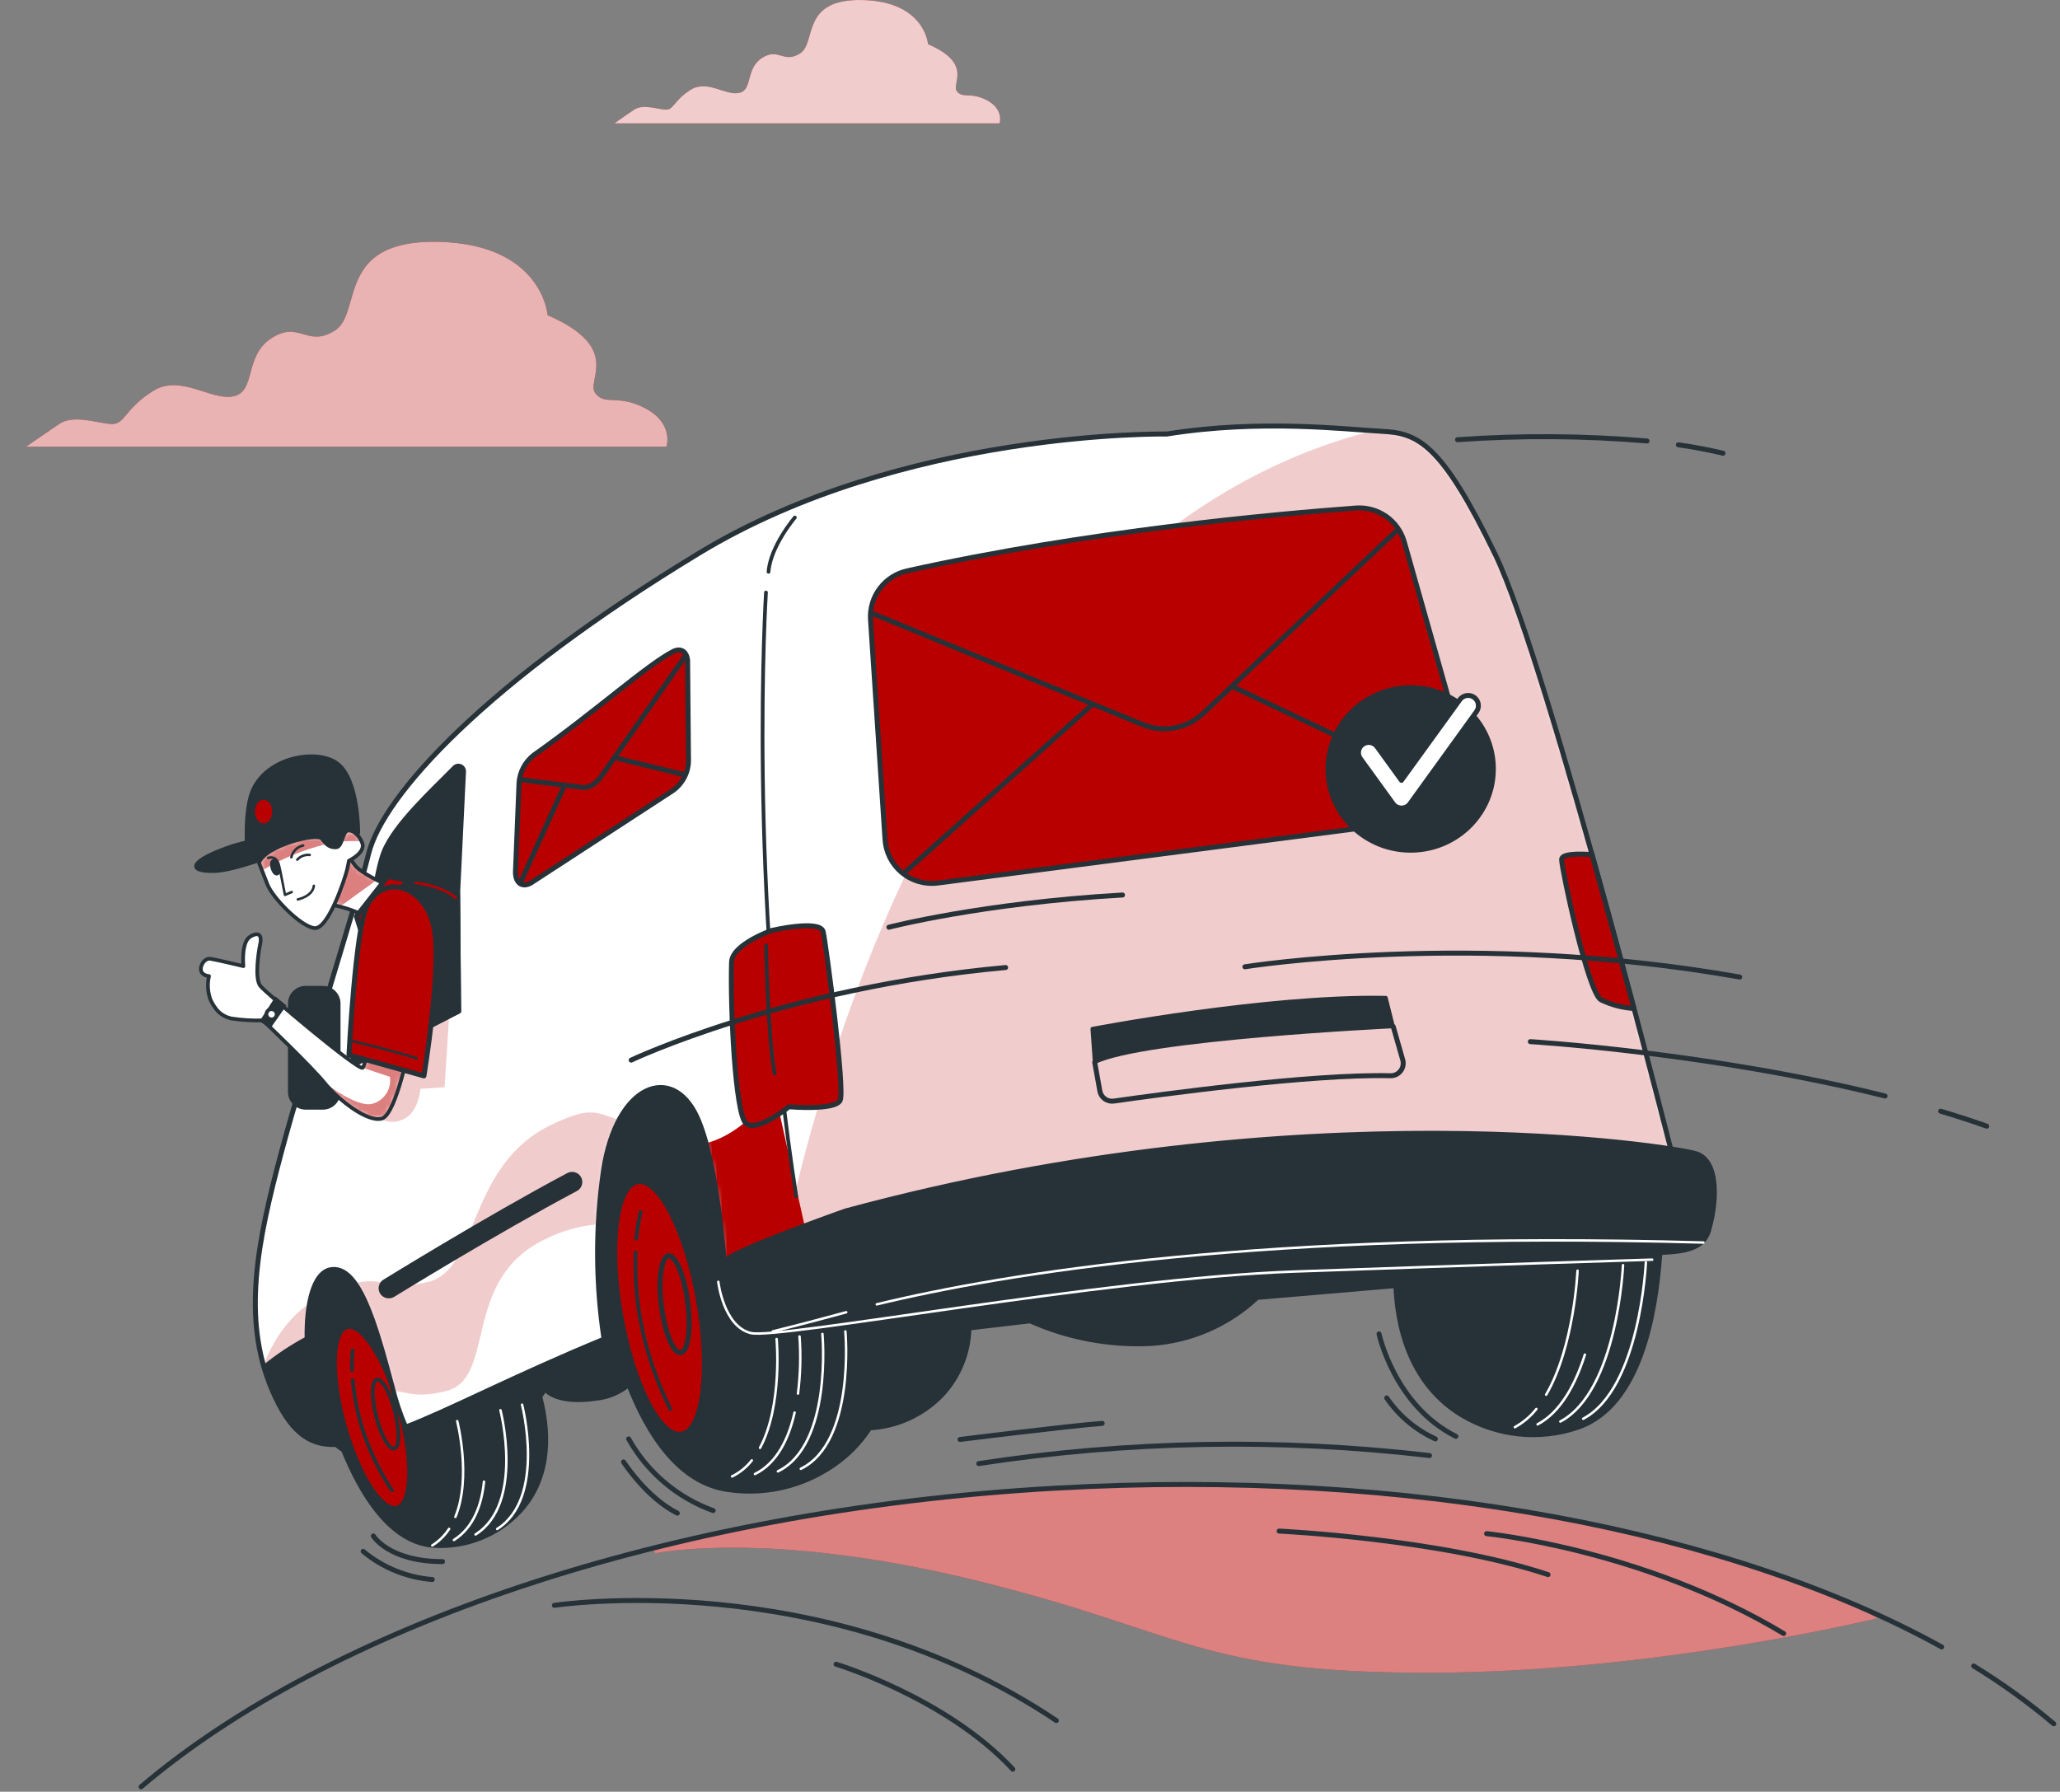<svg width="415" height="361" viewBox="0 0 415 361" fill="none" xmlns="http://www.w3.org/2000/svg">
<rect x="0" y="0" width="415" height="361" fill="#808080" stroke="none"/>
<path d="M320.985 215.881V215.819C312.565 213.023 299.646 213.972 297.727 215.118C295.686 216.484 293.934 218.237 292.568 220.277C288.032 226.711 284.781 233.96 282.992 241.626L191.415 250.139C188.041 242.854 182.954 236.322 177.846 232.381C176.387 231.159 174.705 230.23 172.894 229.646C172.096 229.551 171.289 229.579 170.5 229.729C167.177 220.102 162.472 210.815 156.59 210.227C144.208 208.989 122.601 213.137 116.709 225.147C110.817 237.158 108.97 267.144 108.97 267.144L104.843 271.271C101.833 265.406 97.646 260.225 92.543 256.051C91.089 254.822 89.406 253.893 87.591 253.317C86.559 253.028 82.431 253.668 78.108 255.081C77.932 254.916 77.767 254.751 77.582 254.596C73.454 251.14 64.993 249.251 60.267 258.063C55.541 266.875 61.216 283.56 64.044 287.337C65.417 289.266 67.138 290.922 69.12 292.218C72.453 300.472 78.407 310.997 87.57 311.482C90.708 311.651 93.846 311.143 96.772 309.993C99.697 308.843 102.34 307.078 104.523 304.817C110.467 298.625 111.106 289.927 108.867 281.414L109.827 280.011C109.827 280.011 111.963 283.055 120.145 281.827C122.517 281.583 124.766 280.65 126.615 279.144C130.454 288.936 136.655 298.749 146.509 300.215C150.738 300.862 155.057 300.59 159.172 299.418C163.287 298.247 167.101 296.203 170.355 293.425C172.247 291.791 173.897 289.898 175.257 287.801C180.774 287.497 185.972 285.115 189.806 281.136C193.236 277.477 195.197 272.683 195.316 267.67L207.502 266.246C215.152 269.658 223.498 271.221 231.864 270.807C239.875 270.292 247.458 267.009 253.316 261.52L281.083 259.147C281.547 269.909 285.417 279.784 294.497 285.222C297.974 287.297 301.859 288.593 305.884 289.023C309.91 289.452 313.981 289.004 317.817 287.708C330.622 283.416 333.656 264.389 334.481 252.822C335.761 234.248 329.838 218.513 320.985 215.881Z" fill="#263238" stroke="#263238" stroke-width="0.75" stroke-linecap="round" stroke-linejoin="round"/>
<path d="M151.452 294.24C150.387 295.601 149.029 296.705 147.479 297.47" stroke="white" stroke-width="0.5" stroke-linecap="round" stroke-linejoin="round"/>
<path d="M156.456 269.785C156.456 269.785 157.684 283.199 153.113 291.712" stroke="white" stroke-width="0.5" stroke-linecap="round" stroke-linejoin="round"/>
<path d="M160.078 284.603C158.912 289.762 156.59 294.766 152.092 296.985" stroke="white" stroke-width="0.5" stroke-linecap="round" stroke-linejoin="round"/>
<path d="M165.681 268.764C165.681 268.764 167.745 291.062 156.714 296.448" stroke="white" stroke-width="0.5" stroke-linecap="round" stroke-linejoin="round"/>
<path d="M170.304 268.248C170.304 268.248 172.367 290.556 161.327 295.932" stroke="white" stroke-width="0.5" stroke-linecap="round" stroke-linejoin="round"/>
<path d="M309.511 283.88C308.325 285.378 306.851 286.623 305.177 287.543" stroke="white" stroke-width="0.5" stroke-linecap="round" stroke-linejoin="round"/>
<path d="M317.807 256.031C317.807 256.031 317.147 271.292 311.482 281.001" stroke="white" stroke-width="0.5" stroke-linecap="round" stroke-linejoin="round"/>
<path d="M319.282 272.932C317.425 278.804 314.453 284.499 309.758 286.976" stroke="white" stroke-width="0.5" stroke-linecap="round" stroke-linejoin="round"/>
<path d="M326.969 254.896C326.969 254.896 325.865 280.32 314.34 286.408" stroke="white" stroke-width="0.5" stroke-linecap="round" stroke-linejoin="round"/>
<path d="M331.572 254.338C331.572 254.338 330.468 279.753 318.942 285.851" stroke="white" stroke-width="0.5" stroke-linecap="round" stroke-linejoin="round"/>
<path d="M90.48 308.036C89.602 309.381 88.444 310.522 87.085 311.379" stroke="white" stroke-width="0.5" stroke-linecap="round" stroke-linejoin="round"/>
<path d="M92.11 286.336C92.11 286.336 95.02 297.686 91.739 305.621" stroke="white" stroke-width="0.5" stroke-linecap="round" stroke-linejoin="round"/>
<path d="M97.507 298.522C97.042 303.114 95.443 307.737 91.45 310.275" stroke="white" stroke-width="0.5" stroke-linecap="round" stroke-linejoin="round"/>
<path d="M100.819 284.128C100.819 284.128 105.668 302.959 95.804 309.161" stroke="white" stroke-width="0.5" stroke-linecap="round" stroke-linejoin="round"/>
<path d="M105.173 283.014C105.173 283.014 110.033 301.845 100.158 308.057" stroke="white" stroke-width="0.5" stroke-linecap="round" stroke-linejoin="round"/>
<path d="M140.741 262.139C143.197 276.183 141.66 288.193 137.326 288.967C132.992 289.741 127.472 278.948 125.016 264.905C122.56 250.861 124.097 238.85 128.442 238.076C132.786 237.303 138.285 248.085 140.741 262.139Z" fill="#B90000" stroke="#263238" stroke-linecap="round" stroke-linejoin="round"/>
<path d="M138.554 262.438C139.235 267.825 138.605 272.334 137.13 272.52C135.654 272.705 133.921 268.495 133.24 263.109C132.559 257.723 133.24 253.203 134.664 253.018C136.088 252.832 137.873 257.052 138.554 262.438Z" fill="#B90000" stroke="#263238" stroke-linecap="round" stroke-linejoin="round"/>
<path d="M128.204 249.561C128.35 247.753 128.637 245.959 129.061 244.195" stroke="#263238" stroke-width="0.75" stroke-linecap="round" stroke-linejoin="round"/>
<path d="M135.045 283.901C132.19 278.184 130.148 272.095 128.978 265.813C128.201 261.369 127.886 256.856 128.039 252.347" stroke="#263238" stroke-width="0.75" stroke-linecap="round" stroke-linejoin="round"/>
<path d="M80.015 303.876C83.134 303.011 83.394 294.123 80.595 284.024C77.796 273.924 72.998 266.438 69.879 267.303C66.76 268.167 66.5 277.055 69.299 287.154C72.098 297.254 76.895 304.74 80.015 303.876Z" fill="#B90000" stroke="#263238" stroke-linecap="round" stroke-linejoin="round"/>
<path d="M79.573 284.427C80.553 288.266 80.502 291.588 79.449 291.857C78.397 292.125 76.766 289.225 75.786 285.397C74.806 281.569 74.858 278.226 75.91 277.968C76.963 277.71 78.593 280.589 79.573 284.427Z" stroke="#263238" stroke-width="0.75" stroke-linecap="round" stroke-linejoin="round"/>
<path d="M70.926 276.038C70.869 274.716 70.913 273.391 71.06 272.076" stroke="#263238" stroke-width="0.75" stroke-linecap="round" stroke-linejoin="round"/>
<path d="M78.964 300.276C76.384 296.395 74.359 292.171 72.949 287.729C71.984 284.584 71.348 281.347 71.05 278.071" stroke="#263238" stroke-width="0.75" stroke-linecap="round" stroke-linejoin="round"/>
<path d="M301.204 111.664C290.329 89.222 285.634 87.272 278.4 86.9C271.167 86.528 254.09 84.403 235.063 87.447C235.063 87.447 181.984 86.518 140.917 111.396C98.043 137.368 77.179 160.182 74.259 172.007C71.339 183.832 61.371 214.643 56.645 232.308C51.919 249.974 48.7 265.534 54.726 279.836C58.369 288.482 62.248 291.083 67.232 291.041C66.47 289.673 65.797 288.257 65.22 286.8C60.267 274.532 60.866 256.98 66.52 255.845C72.175 254.71 75.549 266.463 78.964 279.278C79.642 282.103 80.561 284.865 81.709 287.533C90.16 284.345 103.698 277.215 121.693 269.806C119.985 258.55 119.947 247.104 121.58 235.837C124.242 218.224 135.499 214.334 140.401 225.055C144.456 233.887 145.962 253.657 146.365 260.323C153.588 257.836 159.634 256.196 163.359 255.969C163.359 255.969 224.94 242.059 270.331 240.945C315.722 239.831 338.434 238.747 338.434 238.747C338.434 238.747 312.08 134.066 301.204 111.664Z" fill="white"/>
<mask id="mask0_434_4789" style="mask-type:luminance" maskUnits="userSpaceOnUse" x="51" y="85" width="288" height="207">
<path d="M301.204 111.664C290.329 89.222 285.634 87.272 278.4 86.9C271.167 86.528 254.09 84.403 235.063 87.447C235.063 87.447 181.984 86.518 140.917 111.396C98.043 137.368 77.179 160.182 74.259 172.007C71.339 183.832 61.371 214.643 56.645 232.308C51.919 249.974 48.7 265.534 54.726 279.836C58.369 288.482 62.248 291.083 67.232 291.041C66.47 289.673 65.797 288.257 65.22 286.8C60.267 274.532 60.866 256.98 66.52 255.845C72.175 254.71 75.549 266.463 78.964 279.278C79.642 282.103 80.561 284.865 81.709 287.533C90.16 284.345 103.698 277.215 121.693 269.806C119.985 258.55 119.947 247.104 121.58 235.837C124.242 218.224 135.499 214.334 140.401 225.055C144.456 233.887 145.962 253.657 146.365 260.323C153.588 257.836 159.634 256.196 163.359 255.969C163.359 255.969 224.94 242.059 270.331 240.945C315.722 239.831 338.434 238.747 338.434 238.747C338.434 238.747 312.08 134.066 301.204 111.664Z" fill="white"/>
</mask>
<g mask="url(#mask0_434_4789)">
<path d="M156.085 219.947C156.085 219.947 149.842 228.491 142.248 230.317C144.931 240.161 146.035 254.731 146.375 260.241C152.824 258.022 158.303 256.464 162.059 256.01C162.606 252.791 162.936 250.737 162.936 250.737L156.085 219.947Z" fill="#B90000"/>
<path opacity="0.2" d="M79.233 280.207C82.101 280.496 84.01 281.734 89.84 280.279C100.158 277.71 92.74 257.795 109.858 249.664C113.181 247.988 116.797 246.972 120.507 246.672C120.66 243.028 121.005 239.394 121.538 235.786C121.993 232.242 123.039 228.799 124.634 225.601C119.96 224.167 119.114 222.795 111.148 226.582C94.019 234.713 96.588 255.69 86.321 258.259C78.129 260.323 77.674 257.032 71.452 258.559C74.362 262.686 76.612 270.724 78.882 279.196C79.057 279.577 79.14 279.856 79.233 280.207Z" fill="#B90000"/>
<g style="mix-blend-mode:multiply">
<path opacity="0.2" d="M62.382 262.573C57.584 265.875 54.726 270.827 53.096 275.006C53.538 276.655 54.082 278.275 54.726 279.856C58.368 288.503 62.248 291.103 67.232 291.062C66.469 289.694 65.797 288.277 65.22 286.821C62.073 279.01 61.227 269.073 62.382 262.573Z" fill="#B90000"/>
</g>
<g style="mix-blend-mode:multiply" opacity="0.2">
<path d="M278.4 86.9L276.533 86.787C201.28 106.041 170.665 196.741 160.13 240.45C160.697 244.794 161.316 249.055 161.987 253.203C163.266 252.956 162.379 255.969 163.359 255.917C163.359 255.917 224.94 242.008 270.331 240.893C315.722 239.779 338.433 238.696 338.433 238.696C338.433 238.696 312.08 134.066 301.204 111.664C290.329 89.263 285.634 87.23 278.4 86.9Z" fill="#B90000"/>
</g>
</g>
<path d="M301.204 111.664C290.329 89.222 285.634 87.272 278.4 86.9C271.167 86.528 254.09 84.403 235.063 87.447C235.063 87.447 181.984 86.518 140.917 111.396C98.043 137.368 77.179 160.182 74.259 172.007C71.339 183.832 61.371 214.643 56.645 232.308C51.919 249.974 48.7 265.534 54.726 279.836C58.369 288.482 62.248 291.083 67.232 291.041C66.47 289.673 65.797 288.257 65.22 286.8C60.267 274.532 60.866 256.98 66.52 255.845C72.175 254.71 75.549 266.463 78.964 279.278C79.642 282.103 80.561 284.865 81.709 287.533C90.16 284.345 103.698 277.215 121.693 269.806C119.985 258.55 119.947 247.104 121.58 235.837C124.242 218.224 135.499 214.334 140.401 225.055C144.456 233.887 145.962 253.657 146.365 260.323C153.588 257.836 159.634 256.196 163.359 255.969C163.359 255.969 224.94 242.059 270.331 240.945C315.722 239.831 338.434 238.747 338.434 238.747C338.434 238.747 312.08 134.066 301.204 111.664Z" stroke="#263238" stroke-linecap="round" stroke-linejoin="round"/>
<path opacity="0.2" d="M75.951 224.92C76.66 225.51 77.522 225.884 78.436 225.999C79.35 226.114 80.278 225.966 81.111 225.57C84.361 224.27 84.691 219.379 84.691 219.379L89.561 219.059L90.542 203.778L79.811 207.998C79.811 207.998 76.932 222.97 75.951 224.92Z" fill="#B90000"/>
<path d="M61.877 269.61C58.796 271.247 55.882 273.183 53.178 275.388C53.606 276.9 54.123 278.385 54.726 279.836C58.368 288.482 62.248 291.083 67.232 291.041C66.469 289.673 65.797 288.257 65.22 286.801C63.105 281.311 61.973 275.492 61.877 269.61Z" fill="#263238" stroke="#263238" stroke-width="0.75" stroke-linecap="round" stroke-linejoin="round"/>
<path d="M78.314 261.087C78.035 261.085 77.761 261.009 77.522 260.866C77.282 260.722 77.085 260.517 76.952 260.272C76.764 259.915 76.724 259.499 76.84 259.113C76.956 258.727 77.218 258.402 77.571 258.208C77.819 258.074 97.899 245.63 114.532 236.787C114.712 236.691 114.908 236.632 115.111 236.612C115.313 236.593 115.517 236.613 115.712 236.673C115.906 236.732 116.087 236.829 116.244 236.959C116.401 237.088 116.531 237.247 116.627 237.426C116.722 237.606 116.782 237.803 116.801 238.005C116.821 238.207 116.8 238.412 116.741 238.606C116.681 238.801 116.584 238.982 116.455 239.139C116.326 239.296 116.167 239.426 115.987 239.521C99.364 248.354 79.294 260.787 79.047 260.922C78.821 261.039 78.569 261.096 78.314 261.087Z" fill="#263238" stroke="#263238" stroke-miterlimit="10"/>
<path d="M104.564 157.654L103.852 175.371C103.698 177.785 105.101 178.951 106.948 177.909L135.479 159.336C136.528 158.605 137.373 157.619 137.936 156.471C138.5 155.323 138.762 154.05 138.698 152.773L138.523 133.013C138.316 131.218 137.099 130.485 135.603 131.259C130.237 134.035 119.877 143.425 107.495 152.165C106.656 152.83 105.963 153.66 105.459 154.604C104.954 155.549 104.65 156.587 104.564 157.654Z" fill="#B90000" stroke="#263238" stroke-linecap="round" stroke-linejoin="round"/>
<path d="M123.84 152.66L137.78 156.065" stroke="#263238" stroke-linecap="round" stroke-linejoin="round"/>
<path d="M104.771 177.992L113.377 158.985" stroke="#263238" stroke-linecap="round" stroke-linejoin="round"/>
<path d="M104.729 157.066L117.38 158.645C118.69 158.841 120.321 157.757 121.507 155.879L138.017 132.24" stroke="#263238" stroke-linecap="round" stroke-linejoin="round"/>
<path d="M175.36 124.738L178.29 169.108C178.366 170.388 178.702 171.64 179.278 172.787C179.854 173.933 180.657 174.95 181.64 175.776C182.622 176.602 183.762 177.218 184.99 177.589C186.218 177.959 187.509 178.075 188.784 177.93L287.347 165.135C288.705 164.978 290.012 164.529 291.18 163.818C292.347 163.106 293.346 162.15 294.107 161.015C294.868 159.879 295.374 158.592 295.589 157.243C295.805 155.893 295.724 154.512 295.354 153.196L282.91 109.198C282.321 107.107 281.027 105.284 279.249 104.038C277.47 102.791 275.315 102.197 273.148 102.357C257.175 103.533 218.863 106.97 182.696 115.028C180.525 115.522 178.597 116.767 177.255 118.543C175.912 120.32 175.241 122.514 175.36 124.738Z" fill="#B90000" stroke="#263238" stroke-linecap="round" stroke-linejoin="round"/>
<path d="M248.621 138.492L293.62 159.811" stroke="#263238" stroke-linecap="round" stroke-linejoin="round"/>
<path d="M182.026 175.98L220.029 141.97" stroke="#263238" stroke-linecap="round" stroke-linejoin="round"/>
<path d="M175.69 123.572L230.223 145.994C232.271 146.83 234.517 147.054 236.69 146.638C238.862 146.223 240.867 145.185 242.461 143.652L281.331 106.949" stroke="#263238" stroke-linecap="round" stroke-linejoin="round"/>
<path d="M284.598 171.415C293.862 171.187 301.19 163.622 300.966 154.518C300.741 145.414 293.05 138.219 283.787 138.447C274.524 138.675 267.196 146.24 267.42 155.344C267.644 164.448 275.335 171.643 284.598 171.415Z" fill="#263238" stroke="#263238" stroke-width="0.75" stroke-linecap="round" stroke-linejoin="round"/>
<path d="M282.383 162.803H282.332C282.006 162.804 281.685 162.728 281.395 162.581C281.104 162.433 280.852 162.22 280.66 161.957L274.067 152.856C273.745 152.413 273.613 151.86 273.699 151.319C273.785 150.778 274.083 150.293 274.526 149.972C274.969 149.65 275.522 149.518 276.063 149.604C276.604 149.69 277.088 149.988 277.41 150.431L282.332 157.221L294.095 140.969C294.417 140.526 294.901 140.228 295.442 140.142C295.983 140.056 296.536 140.188 296.979 140.51C297.422 140.831 297.72 141.316 297.806 141.857C297.892 142.398 297.76 142.95 297.438 143.394L284.024 161.967C283.834 162.224 283.587 162.433 283.302 162.578C283.017 162.723 282.703 162.8 282.383 162.803Z" fill="white" stroke="#263238" stroke-linecap="round" stroke-linejoin="round"/>
<path d="M220.06 207.276C220.06 207.276 255.143 200.548 279.185 201.023L280.629 206.801C280.629 206.801 230.151 209.195 220.534 214.024L220.06 207.276Z" fill="#263238" stroke="#263238" stroke-width="0.75" stroke-linecap="round" stroke-linejoin="round"/>
<path d="M220.534 214.003L221.566 219.782C221.673 220.426 222.027 221.002 222.554 221.388C223.08 221.774 223.737 221.938 224.383 221.845C233.185 220.587 264.078 216.346 280.103 216.738C280.498 216.75 280.89 216.669 281.247 216.501C281.604 216.332 281.917 216.082 282.159 215.771C282.402 215.459 282.567 215.094 282.642 214.706C282.717 214.319 282.699 213.919 282.59 213.539L280.67 206.822" stroke="#263238" stroke-linecap="round" stroke-linejoin="round"/>
<path d="M92.513 203.798L92.317 179.963L93.503 155.456C93.512 155.222 93.45 154.99 93.325 154.792C93.2 154.593 93.018 154.437 92.803 154.343C92.588 154.249 92.35 154.223 92.119 154.267C91.889 154.311 91.677 154.423 91.512 154.589C87.075 159.13 79.48 166.002 77.231 171.636C74.311 178.931 70.854 214.839 70.854 214.839L92.513 203.798Z" fill="#263238" stroke="#263238" stroke-width="0.75" stroke-linecap="round" stroke-linejoin="round"/>
<path d="M65.034 199.011H61.578C59.817 199.011 58.389 200.438 58.389 202.199V220.009C58.389 221.77 59.817 223.197 61.578 223.197H65.034C66.795 223.197 68.223 221.77 68.223 220.009V202.199C68.223 200.438 66.795 199.011 65.034 199.011Z" fill="#263238" stroke="#263238" stroke-width="0.75" stroke-linecap="round" stroke-linejoin="round"/>
<path d="M67.211 182.377C68.848 182.691 70.446 183.179 71.979 183.832C73.249 184.458 74.404 185.295 75.394 186.309L80.553 179.488C80.553 179.488 72.99 176.32 71.555 174.391L70.132 172.451L67.211 182.377Z" fill="white"/>
<mask id="mask1_434_4789" style="mask-type:luminance" maskUnits="userSpaceOnUse" x="67" y="172" width="14" height="15">
<path d="M67.211 182.377C68.848 182.691 70.446 183.179 71.979 183.832C73.249 184.458 74.404 185.295 75.394 186.309L80.553 179.488C80.553 179.488 72.99 176.32 71.555 174.391L70.132 172.451L67.211 182.377Z" fill="white"/>
</mask>
<g mask="url(#mask1_434_4789)">
<g style="mix-blend-mode:multiply" opacity="0.5">
<path d="M71.545 174.391L70.214 172.544L70.059 172.647L67.211 182.346C67.211 182.346 67.758 182.449 68.532 182.635L75.91 177.29C74.297 176.585 72.82 175.604 71.545 174.391Z" fill="#B90000"/>
</g>
</g>
<path d="M67.211 182.377C68.848 182.691 70.446 183.179 71.979 183.832C73.249 184.458 74.404 185.295 75.394 186.309L80.553 179.488C80.553 179.488 72.99 176.32 71.555 174.391L70.132 172.451L67.211 182.377Z" stroke="#263238" stroke-width="0.75" stroke-linecap="round" stroke-linejoin="round"/>
<path d="M78.108 176.588L71.803 184.627L72.66 187.361L82.266 177.383L78.108 176.588Z" fill="#B90000" stroke="#263238" stroke-linecap="round" stroke-linejoin="round"/>
<path d="M68.016 153.877C63.755 150.575 52.652 152.68 50.475 160.502C49.133 165.321 49.876 172.544 49.876 172.544L62.527 169.861L63.559 171.419C65.622 174.514 70.09 172.451 71.246 171.419C71.875 170.872 71.834 169.262 71.669 167.931L72.175 167.818C72.175 167.818 72.267 157.19 68.016 153.877Z" fill="#263238" stroke="#263238" stroke-width="0.75" stroke-linecap="round" stroke-linejoin="round"/>
<path d="M63.291 168.912C57.738 168.293 52.118 168.827 46.781 170.48C38.526 173.245 37.257 175.639 43.169 175.495C49.082 175.35 63.291 168.912 63.291 168.912Z" fill="#263238" stroke="#263238" stroke-width="0.75" stroke-linecap="round" stroke-linejoin="round"/>
<path d="M53.096 165.909C54.059 165.909 54.84 164.842 54.84 163.525C54.84 162.209 54.059 161.142 53.096 161.142C52.133 161.142 51.352 162.209 51.352 163.525C51.352 164.842 52.133 165.909 53.096 165.909Z" fill="#B90000"/>
<path d="M92.316 179.963C92.316 179.963 81.018 177.094 77.54 179.736C74.063 182.377 73.176 186.742 74.29 192.035C75.404 197.329 78.118 211.248 78.118 211.248L92.513 203.798L92.316 179.963Z" fill="#263238" stroke="#263238" stroke-width="0.75" stroke-linecap="round" stroke-linejoin="round"/>
<path d="M74.383 209.03C74.383 209.03 73.774 214.375 73.062 215.128C72.35 215.881 53.571 200.104 52.425 198.618C51.28 197.133 52.064 191.829 52.425 190.168C52.786 188.506 52.178 187.598 50.361 188.744C48.545 189.889 49.03 194.656 49.03 194.656C49.03 194.656 43.489 193.325 42.385 193.17C41.281 193.016 40.322 194.388 40.487 195.482C40.652 196.575 42.107 196.668 42.107 196.668C41.734 198.252 41.839 199.911 42.406 201.435C43.376 203.437 44.469 204.696 46.533 205.191C48.663 205.524 50.818 205.655 52.972 205.583C52.972 205.583 62.568 214.726 65.354 218.141C68.14 221.557 74.011 226.2 76.932 225.364C79.852 224.528 82.638 209.948 82.638 209.948L74.383 209.03Z" fill="white"/>
<mask id="mask2_434_4789" style="mask-type:luminance" maskUnits="userSpaceOnUse" x="40" y="188" width="43" height="38">
<path d="M74.383 209.03C74.383 209.03 73.774 214.375 73.062 215.128C72.35 215.881 53.571 200.104 52.425 198.618C51.28 197.133 52.064 191.829 52.425 190.168C52.786 188.506 52.178 187.598 50.361 188.744C48.545 189.889 49.03 194.656 49.03 194.656C49.03 194.656 43.489 193.325 42.385 193.17C41.281 193.016 40.322 194.388 40.487 195.482C40.652 196.575 42.107 196.668 42.107 196.668C41.734 198.252 41.839 199.911 42.406 201.435C43.376 203.437 44.469 204.696 46.533 205.191C48.663 205.524 50.818 205.655 52.972 205.583C52.972 205.583 62.568 214.726 65.354 218.141C68.14 221.557 74.011 226.2 76.932 225.364C79.852 224.528 82.638 209.948 82.638 209.948L74.383 209.03Z" fill="white"/>
</mask>
<g mask="url(#mask2_434_4789)">
<g style="mix-blend-mode:multiply" opacity="0.5">
<path d="M73.062 215.128L78.552 216.954C78.726 218.106 78.482 219.282 77.865 220.269C77.249 221.257 76.299 221.992 75.188 222.341C72.763 223.146 68.409 220.391 65.313 218.069L65.406 218.182C68.243 221.608 74.063 226.241 76.983 225.405C79.903 224.57 82.689 209.989 82.689 209.989L74.383 208.958C74.383 208.958 73.774 214.375 73.062 215.128Z" fill="#B90000"/>
</g>
</g>
<path d="M74.383 209.03C74.383 209.03 73.774 214.375 73.062 215.128C72.35 215.881 53.571 200.104 52.425 198.618C51.28 197.133 52.064 191.829 52.425 190.168C52.786 188.506 52.178 187.598 50.361 188.744C48.545 189.889 49.03 194.656 49.03 194.656C49.03 194.656 43.489 193.325 42.385 193.17C41.281 193.016 40.322 194.388 40.487 195.482C40.652 196.575 42.107 196.668 42.107 196.668C41.734 198.252 41.839 199.911 42.406 201.435C43.376 203.437 44.469 204.696 46.533 205.191C48.663 205.524 50.818 205.655 52.972 205.583C52.972 205.583 62.568 214.726 65.354 218.141C68.14 221.557 74.011 226.2 76.932 225.364C79.852 224.528 82.638 209.948 82.638 209.948L74.383 209.03Z" stroke="#263238" stroke-width="0.75" stroke-linecap="round" stroke-linejoin="round"/>
<path d="M55.614 201.518L52.972 205.625L54.324 206.543L57.027 202.674L55.614 201.518Z" fill="#263238" stroke="#263238" stroke-miterlimit="10"/>
<path d="M54.705 205.387C55.275 205.387 55.737 204.925 55.737 204.356C55.737 203.786 55.275 203.324 54.705 203.324C54.136 203.324 53.674 203.786 53.674 204.356C53.674 204.925 54.136 205.387 54.705 205.387Z" fill="white" stroke="#263238" stroke-width="0.75" stroke-linecap="round" stroke-linejoin="round"/>
<path d="M52.178 173.864C52.178 173.864 52.807 175.422 53.859 178.157C54.912 180.891 60.566 186.659 63.332 186.99C66.097 187.32 69.409 177.269 69.936 175.195C70.111 174.514 70.287 173.421 70.287 173.421C70.287 173.421 73.764 171.78 72.959 169.799C72.154 167.818 70.524 166.91 69.75 167.518C68.976 168.127 68.842 170.697 67.686 170.717C66.531 170.738 65.901 170.377 64.88 169.015C63.858 167.653 53.271 170.48 52.178 173.864Z" fill="white"/>
<mask id="mask3_434_4789" style="mask-type:luminance" maskUnits="userSpaceOnUse" x="52" y="167" width="22" height="20">
<path d="M52.178 173.864C52.178 173.864 52.807 175.422 53.859 178.157C54.912 180.891 60.566 186.659 63.332 186.99C66.097 187.32 69.409 177.269 69.936 175.195C70.111 174.514 70.287 173.421 70.287 173.421C70.287 173.421 73.764 171.78 72.959 169.799C72.154 167.818 70.524 166.91 69.75 167.518C68.976 168.127 68.842 170.697 67.686 170.717C66.531 170.738 65.901 170.377 64.88 169.015C63.858 167.653 53.271 170.48 52.178 173.864Z" fill="white"/>
</mask>
<g mask="url(#mask3_434_4789)">
<path opacity="0.5" d="M64.859 169.015C63.827 167.663 53.271 170.49 52.178 173.864L52.776 175.392C56.811 172.958 61.196 171.159 65.777 170.057C65.435 169.743 65.127 169.394 64.859 169.015Z" fill="#B90000"/>
<g style="mix-blend-mode:multiply">
<path opacity="0.5" d="M72.825 169.52C71.979 167.746 70.482 166.941 69.729 167.519C69.257 168.134 68.907 168.835 68.697 169.582C70.068 169.429 71.45 169.408 72.825 169.52Z" fill="#B90000"/>
</g>
</g>
<path d="M52.178 173.864C52.178 173.864 52.807 175.422 53.859 178.157C54.912 180.891 60.566 186.659 63.332 186.99C66.097 187.32 69.409 177.269 69.936 175.195C70.111 174.514 70.287 173.421 70.287 173.421C70.287 173.421 73.764 171.78 72.959 169.799C72.154 167.818 70.524 166.91 69.75 167.518C68.976 168.127 68.842 170.697 67.686 170.717C66.531 170.738 65.901 170.377 64.88 169.015C63.858 167.653 53.271 170.48 52.178 173.864Z" stroke="#263238" stroke-width="0.75" stroke-linecap="round" stroke-linejoin="round"/>
<path d="M55.923 174.607C56.109 175.237 56.047 175.815 55.799 175.887C55.552 175.959 55.191 175.505 55.005 174.855C54.819 174.205 54.881 173.648 55.129 173.575C55.376 173.503 55.737 173.998 55.923 174.607Z" fill="#263238" stroke="#263238" stroke-miterlimit="10"/>
<path d="M54.004 172.853C55.449 172.44 56.068 173.524 56.243 174.525L56.511 175.711L57.409 180.303L58.771 179.725" stroke="#263238" stroke-width="0.5" stroke-linecap="round" stroke-linejoin="round"/>
<path d="M59.885 173.204C60.199 172.86 60.59 172.594 61.025 172.429C61.461 172.264 61.929 172.205 62.393 172.255" stroke="#263238" stroke-width="0.5" stroke-linecap="round" stroke-linejoin="round"/>
<path d="M61.082 170.346C60.495 170.468 59.957 170.759 59.532 171.182C59.107 171.605 58.814 172.143 58.688 172.729" stroke="#263238" stroke-width="0.5" stroke-linecap="round" stroke-linejoin="round"/>
<path d="M59.999 181.211C59.999 181.211 62.991 180.613 63.228 178.466" stroke="#263238" stroke-width="0.5" stroke-linecap="round" stroke-linejoin="round"/>
<path d="M85.403 216.769L70.297 212.559C70.297 212.559 71.628 186.763 73.96 182.398C77.592 175.619 85.919 178.673 87.487 187.196C88.953 195.244 85.403 216.769 85.403 216.769Z" fill="#B90000" stroke="#263238" stroke-linecap="round" stroke-linejoin="round"/>
<path d="M70.658 209.69C70.658 209.69 78.913 211.589 83.938 213.24" stroke="#263238" stroke-width="0.5" stroke-linecap="round" stroke-linejoin="round"/>
<path d="M83.731 177.889C83.731 177.889 88.643 178.27 91.852 180.912" stroke="#B90000" stroke-width="0.5" stroke-linecap="round" stroke-linejoin="round"/>
<path d="M170.283 243.875C170.283 243.875 148.284 251.635 146.272 253.75C144.26 255.866 144.466 264.12 149.213 268.134C153.959 272.148 187.793 263.047 211.98 260.395C236.167 257.744 289.266 253.843 310.935 252.791C332.603 251.738 342.458 254.596 344.356 247.838C346.255 241.079 346.018 233.856 341.89 232.391C337.763 230.926 262.561 218.884 170.283 243.875Z" fill="#263238" stroke="#263238" stroke-width="0.75" stroke-linecap="round" stroke-linejoin="round"/>
<path d="M144.704 258.259C144.704 258.259 145.735 267.206 151.235 268.578C156.735 269.95 222.092 257.568 260.611 256.196C299.13 254.823 332.841 253.792 332.841 253.792" stroke="white" stroke-width="0.5" stroke-linecap="round" stroke-linejoin="round"/>
<path d="M176.629 262.8C202.178 256.609 254.73 247.858 343.159 250.345" stroke="white" stroke-width="0.5" stroke-linecap="round" stroke-linejoin="round"/>
<path d="M155.682 268.248C155.682 268.248 161.554 266.824 170.479 264.389" stroke="white" stroke-width="0.5" stroke-linecap="round" stroke-linejoin="round"/>
<path d="M161.069 269.269C161.346 273.105 161.243 276.959 160.759 280.774" stroke="white" stroke-width="0.5" stroke-linecap="round" stroke-linejoin="round"/>
<path d="M160.13 104.266C160.13 104.266 155.208 110.034 154.826 115.204" stroke="#263238" stroke-width="0.75" stroke-linecap="round" stroke-linejoin="round"/>
<path d="M154.31 119.372C154.31 119.372 150.606 178.301 160.408 241.017" stroke="#263238" stroke-width="0.75" stroke-linecap="round" stroke-linejoin="round"/>
<path d="M155.476 187.464C155.476 187.464 147.479 190.25 147.376 193.862C147.108 203.571 148.129 224.291 150.245 226.303C152.36 228.315 158.933 222.991 158.933 222.991C158.933 222.991 168.219 223.796 169.251 221.711C170.283 219.627 166.414 190.291 165.836 187.732C165.258 185.173 155.476 187.464 155.476 187.464Z" fill="#B90000" stroke="#263238" stroke-linecap="round" stroke-linejoin="round"/>
<path d="M322.512 201.435C324.594 202.452 326.855 203.048 329.168 203.19C326.609 193.573 323.709 182.862 320.717 172.172C318.013 171.986 314.526 171.986 314.598 173.204C314.649 175.288 319.902 199.929 322.512 201.435Z" fill="#B90000" stroke="#263238" stroke-linecap="round" stroke-linejoin="round"/>
<path d="M154.331 190.498C154.331 190.498 154.681 209.071 156.054 216.294" stroke="#263238" stroke-width="0.75" stroke-linecap="round" stroke-linejoin="round"/>
<path d="M250.788 194.79C250.788 194.79 296.829 187.371 350.475 196.854" stroke="#263238" stroke-linecap="round" stroke-linejoin="round"/>
<path d="M390.955 223.878C394.122 224.828 397.239 225.828 400.241 226.902" stroke="#263238" stroke-linecap="round" stroke-linejoin="round"/>
<path d="M308.293 209.866C308.293 209.866 344.8 212.084 379.759 220.824" stroke="#263238" stroke-linecap="round" stroke-linejoin="round"/>
<path d="M197.183 294.88C227.243 290.286 257.782 289.741 287.986 293.26" stroke="#263238" stroke-linecap="round" stroke-linejoin="round"/>
<path d="M193.407 290.02C193.407 290.02 215.014 287.316 222.041 286.78" stroke="#263238" stroke-linecap="round" stroke-linejoin="round"/>
<path d="M338.114 89.614C341.209 90.058 344.305 90.646 347.111 91.316" stroke="#263238" stroke-linecap="round" stroke-linejoin="round"/>
<path d="M293.63 88.592C306.344 87.694 319.108 87.78 331.809 88.85" stroke="#263238" stroke-linecap="round" stroke-linejoin="round"/>
<path d="M127.152 213.591C127.152 213.591 157.983 198.99 202.59 194.935" stroke="#263238" stroke-linecap="round" stroke-linejoin="round"/>
<path d="M179.074 186.814C179.074 186.814 197.741 181.954 226.137 180.324" stroke="#263238" stroke-linecap="round" stroke-linejoin="round"/>
<path d="M126.646 289.906C130.393 296.618 136.44 301.748 143.672 304.352" stroke="#263238" stroke-linecap="round" stroke-linejoin="round"/>
<path d="M125.614 294.55C125.614 294.55 130.258 301.773 136.449 304.868" stroke="#263238" stroke-linecap="round" stroke-linejoin="round"/>
<path d="M277.812 268.753C277.812 268.753 280.908 283.199 293.29 289.39" stroke="#263238" stroke-linecap="round" stroke-linejoin="round"/>
<path d="M279.36 281.652C281.814 285.245 285.203 288.1 289.162 289.906" stroke="#263238" stroke-linecap="round" stroke-linejoin="round"/>
<path d="M75.219 309.47C75.219 309.47 78.314 314.629 89.149 314.629" stroke="#263238" stroke-linecap="round" stroke-linejoin="round"/>
<path d="M73.155 312.566C77.102 315.848 81.968 317.831 87.085 318.241" stroke="#263238" stroke-linecap="round" stroke-linejoin="round"/>
<path d="M212.641 299.833C185.236 301.324 158.034 305.393 131.393 311.988L132.033 312.948C132.033 312.948 154.733 308.129 196.688 318.447C238.643 328.766 241.409 337.021 287.491 337.021C333.574 337.021 378.294 326.021 378.294 326.021L372.701 322.926C331.324 305.415 274.614 296.366 212.641 299.833Z" fill="#B90000"/>
<path opacity="0.5" d="M212.641 299.833C185.236 301.324 158.034 305.393 131.393 311.988L132.033 312.948C132.033 312.948 154.733 308.129 196.688 318.447C238.643 328.766 241.409 337.021 287.491 337.021C333.574 337.021 378.294 326.021 378.294 326.021L372.701 322.926C331.324 305.415 274.614 296.366 212.641 299.833Z" fill="white"/>
<path d="M111.684 323.442C111.684 323.442 165.856 315.187 212.806 346.658" stroke="#263238" stroke-linecap="round" stroke-linejoin="round"/>
<path d="M168.436 335.308C168.436 335.308 190.621 342.015 204.035 356.461" stroke="#263238" stroke-linecap="round" stroke-linejoin="round"/>
<path d="M299.481 308.996C299.481 308.996 330.953 312.091 359.329 329.117" stroke="#263238" stroke-linecap="round" stroke-linejoin="round"/>
<path d="M397.61 335.659C403.277 339.127 408.672 343.021 413.748 347.308" stroke="#263238" stroke-linecap="round" stroke-linejoin="round"/>
<path d="M28.424 360C66.035 328.013 133.993 304.28 212.641 299.833C284.427 295.757 349.175 308.614 391.151 331.82" stroke="#263238" stroke-linecap="round" stroke-linejoin="round"/>
<path d="M257.691 308.48C257.691 308.48 290.194 310.028 311.863 317.25" stroke="#263238" stroke-linecap="round" stroke-linejoin="round"/>
<path d="M110.322 63.518C110.322 63.518 109.29 49.248 88.395 48.732C67.5 48.216 73.093 63.013 67.49 66.583C61.887 70.153 60.35 64.519 54.736 68.11C49.123 71.701 51.641 78.821 47.09 79.842C42.54 80.864 36.38 75.25 30.777 78.81C25.174 82.37 25.164 85.435 22.615 85.435C20.066 85.435 14.969 83.371 11.915 85.435C8.86 87.499 5.28 89.996 5.28 89.996H134.261C134.261 89.996 135.788 85.404 130.134 82.35C124.479 79.295 121.972 81.834 119.939 79.254C117.906 76.674 125.614 70.153 110.322 63.518Z" fill="#B90000"/>
<path d="M186.958 8.902C186.958 8.902 186.339 0.317 173.771 0.008C161.203 -0.302 164.567 8.603 161.193 10.749C157.818 12.896 156.9 9.522 153.526 11.668C150.152 13.814 151.689 18.107 148.924 18.715C146.158 19.324 142.485 15.96 139.111 18.107C135.737 20.253 135.737 22.09 134.199 22.09C132.662 22.09 129.597 20.872 127.761 22.09C125.924 23.307 123.778 24.855 123.778 24.855H201.373C201.373 24.855 202.291 22.09 198.917 20.253C195.543 18.416 194.016 19.943 192.788 18.416C191.56 16.889 196.162 12.896 186.958 8.902Z" fill="#B90000"/>
<path opacity="0.7" d="M110.322 63.518C110.322 63.518 109.29 49.248 88.395 48.732C67.5 48.216 73.093 63.013 67.49 66.583C61.887 70.153 60.35 64.519 54.736 68.11C49.123 71.701 51.641 78.821 47.09 79.842C42.54 80.864 36.38 75.25 30.777 78.81C25.174 82.37 25.164 85.435 22.615 85.435C20.066 85.435 14.969 83.371 11.915 85.435C8.86 87.499 5.28 89.996 5.28 89.996H134.261C134.261 89.996 135.788 85.404 130.134 82.35C124.479 79.295 121.972 81.834 119.939 79.254C117.906 76.674 125.614 70.153 110.322 63.518Z" fill="white"/>
<path opacity="0.8" d="M186.958 8.902C186.958 8.902 186.339 0.317 173.771 0.008C161.203 -0.302 164.567 8.603 161.193 10.749C157.818 12.896 156.9 9.522 153.526 11.668C150.152 13.814 151.689 18.107 148.924 18.715C146.158 19.324 142.485 15.96 139.111 18.107C135.737 20.253 135.737 22.09 134.199 22.09C132.662 22.09 129.597 20.872 127.761 22.09C125.924 23.307 123.778 24.855 123.778 24.855H201.373C201.373 24.855 202.291 22.09 198.917 20.253C195.543 18.416 194.016 19.943 192.788 18.416C191.56 16.889 196.162 12.896 186.958 8.902Z" fill="white"/>
</svg>
